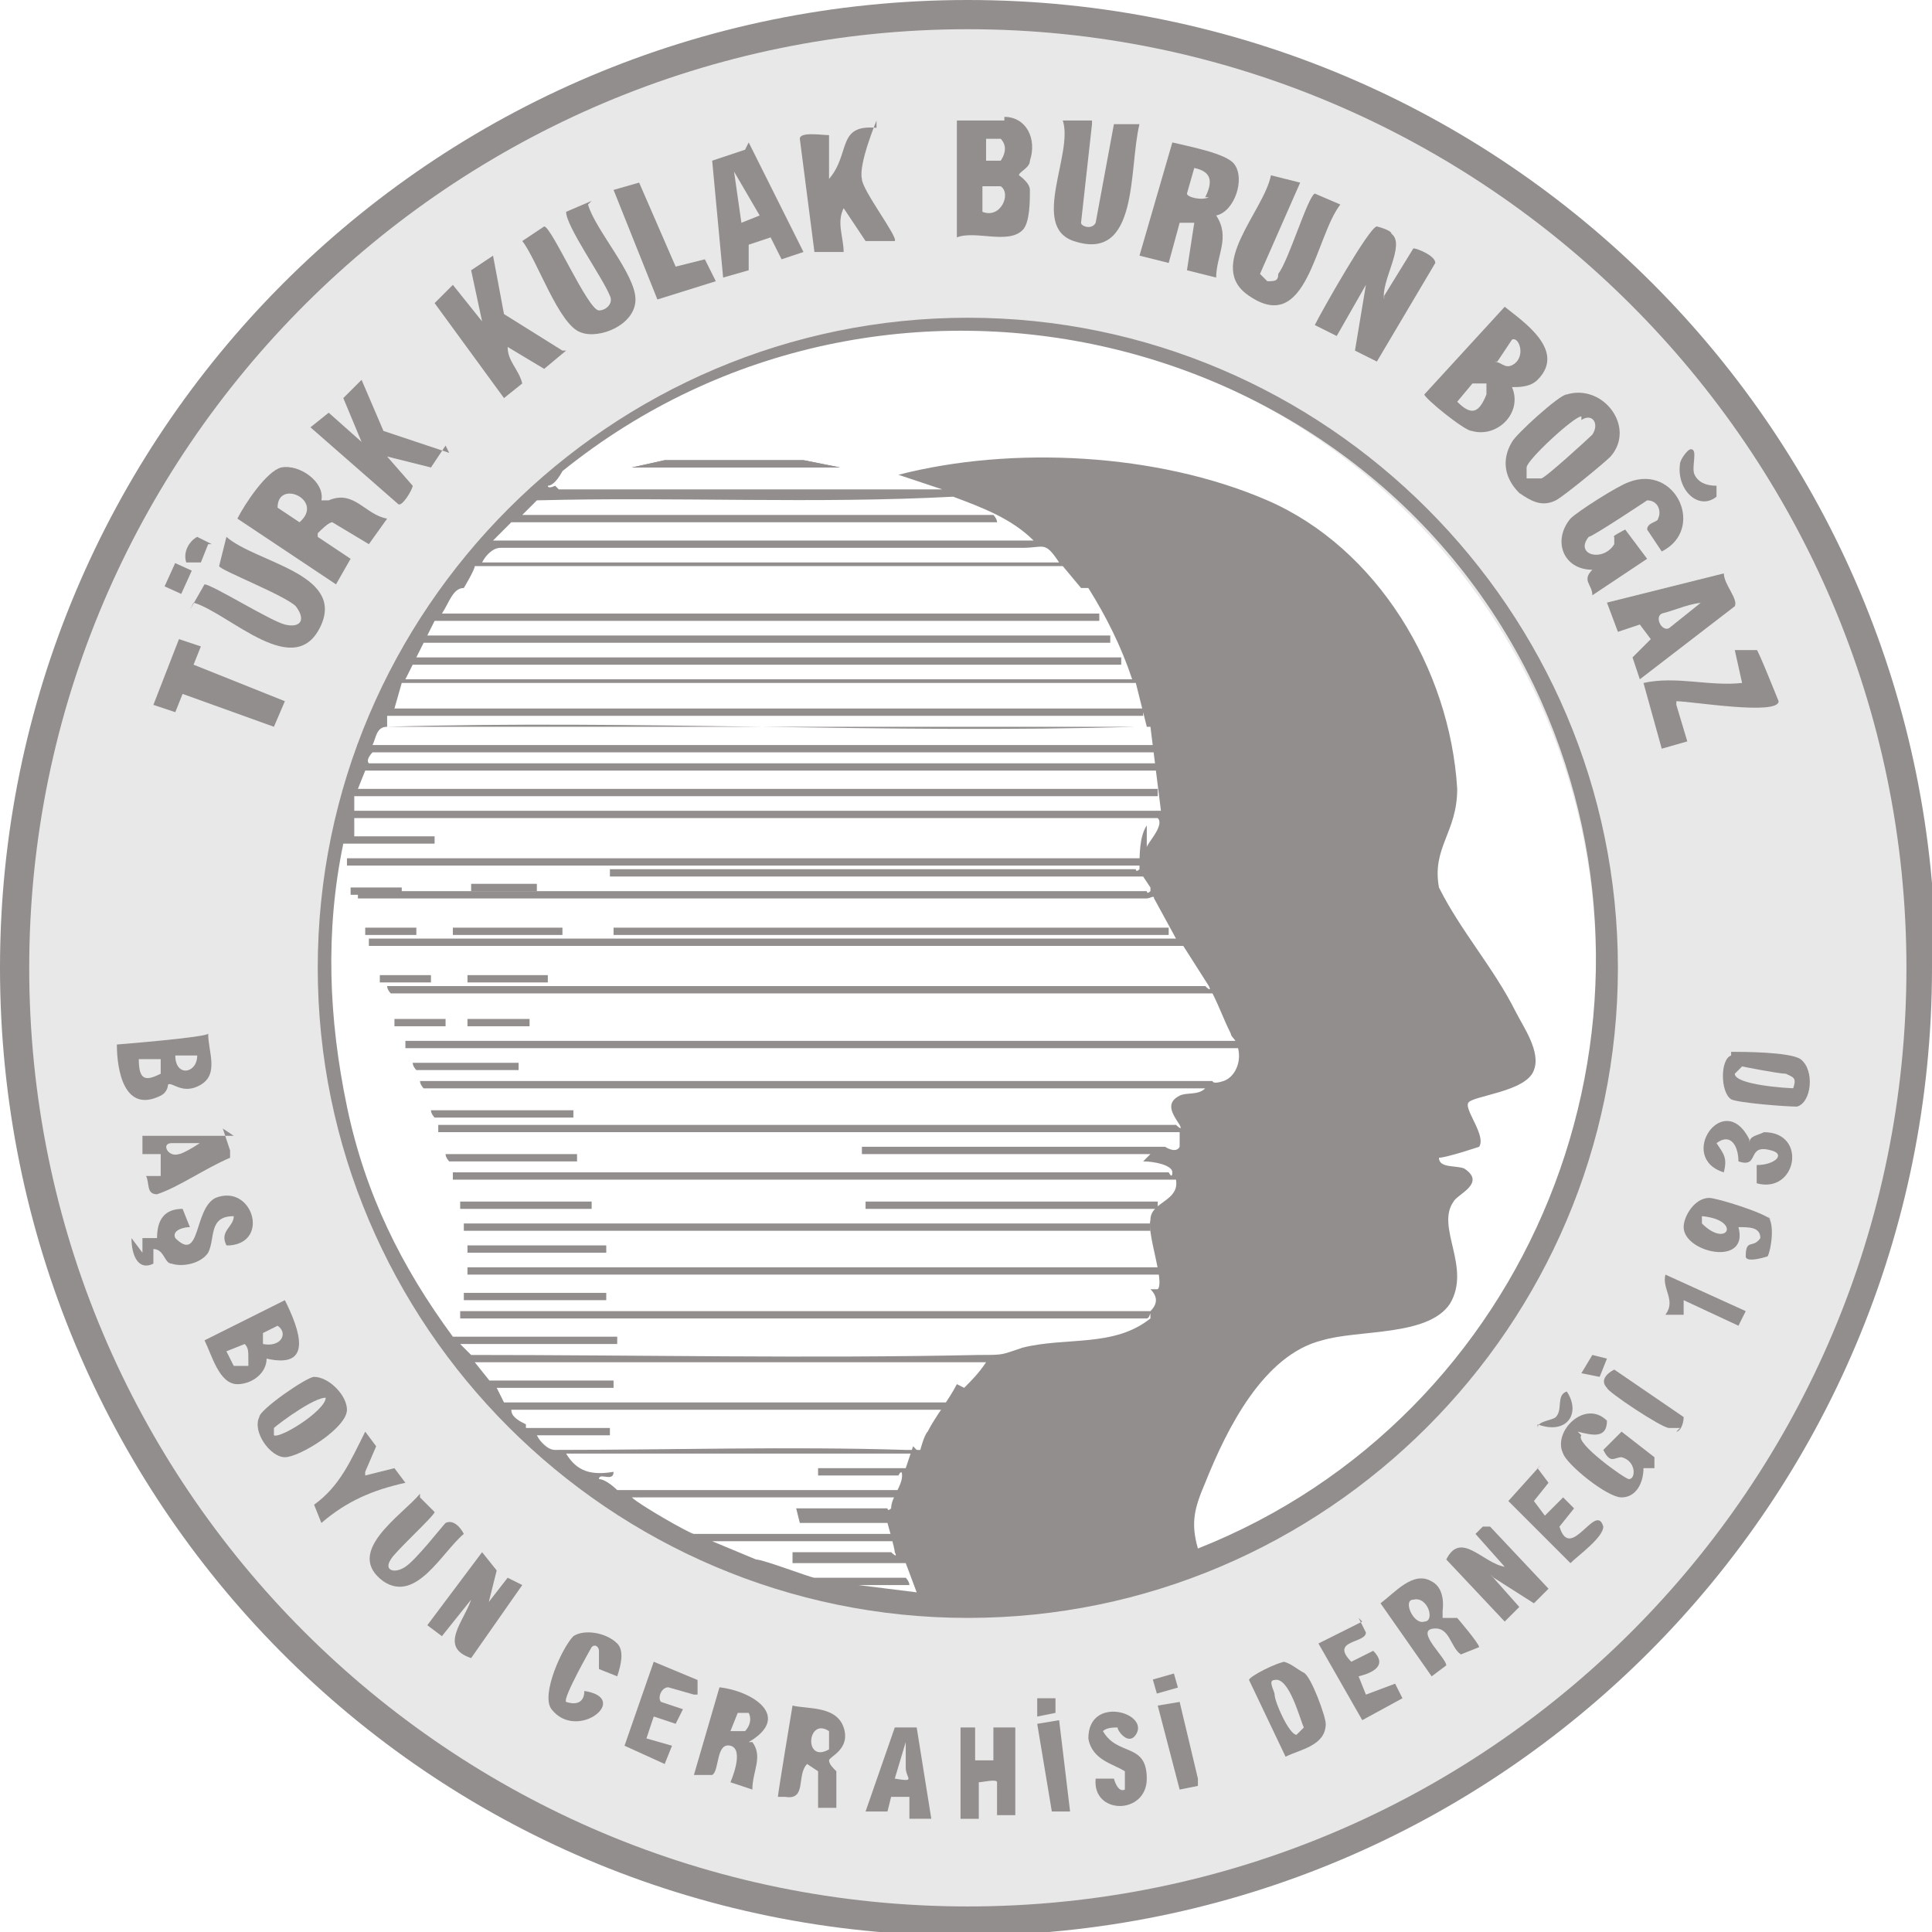 <?xml version="1.0" encoding="UTF-8"?>
<svg xmlns="http://www.w3.org/2000/svg" id="Layer_1" version="1.1" viewBox="0 0 52.9 52.9">
  <defs>
    <style>
      .st0 {
        isolation: isolate;
        opacity: .2;
      }

      .st0, .st1 {
        fill: #938e8e;
      }
    </style>
  </defs>
  <path class="st0" d="M26.4.7C12.2.7.6,12.3.6,26.6s11.6,25.9,25.9,25.9,25.9-11.6,25.9-25.9S40.7.7,26.4.7ZM26.3,43.8c-9.6,0-17.4-7.8-17.4-17.4s7.8-17.4,17.4-17.4,17.4,7.8,17.4,17.4-7.8,17.4-17.4,17.4Z"></path>
  <g>
    <path class="st1" d="M52.9,26.5c0,14.6-11.8,26.5-26.5,26.5S0,41.1,0,26.5,11.8,0,26.5,0s26.5,11.9,26.5,26.5ZM52.2,26.5C52.2,12.3,40.6.8,26.5.8S.8,12.3.8,26.5s11.5,25.7,25.7,25.7,25.7-11.5,25.7-25.7Z"></path>
    <path class="st1" d="M44.3,26.5c0,9.8-8,17.8-17.8,17.8s-17.8-8-17.8-17.8,8-17.8,17.8-17.8,17.8,8,17.8,17.8ZM15.3,13.4h10.5l-1.2-.4c3.1-.8,7.1-.6,10.1.7,3,1.3,5,4.6,5.2,7.9,0,1.2-.7,1.6-.5,2.7.6,1.2,1.5,2.2,2.1,3.4.2.4.7,1.1.5,1.6-.2.6-1.7.7-1.8.9s.5.9.3,1.2c0,0-.9.3-1.1.3,0,.3.5.2.7.3.6.4-.2.7-.3.9-.5.7.5,1.8-.1,2.8-.6.9-2.5.7-3.5,1-1.6.4-2.6,2.4-3.2,3.9-.3.7-.4,1.1-.2,1.8,9.1-3.6,13.4-14.2,9.4-23.2-4.6-10.3-18-13.4-26.8-6.3,0,0-.2.4-.4.4,0,.1.2,0,.2,0h0ZM28.3,14.8c-.6-.6-1.4-.9-2.2-1.2-3.8.2-7.6,0-11.4.1l-.4.4h12.9s.1.1.1.2h-13.3s-.4.4-.5.5h14.7ZM29,15.4c-.4-.6-.4-.4-1-.4-4.8,0-9.5,0-14.3,0-.2,0-.4.2-.5.4h15.8ZM29.6,16.1l-.5-.6H13c0,.1-.3.6-.3.6h16.9ZM31,18.6c-.3-.9-.7-1.7-1.2-2.5H12.7c-.3,0-.4.4-.6.7h18v.2H11.9l-.2.4h18.7v.2H11.6l-.2.4h19.3v.2H11.3l-.2.4h19.9,0ZM31.4,19.9l-.3-1.2H11c0,0-.2.7-.2.7h20.5v.2H10.6v.3c0,0,20.8,0,20.8,0ZM31.8,22.3l-.3-2.4c-.1,0-.2,0-.4,0-6.8.2-13.7-.2-20.5,0-.3,0-.3.3-.4.5h21.4v.2H10.2c0,0-.2.2-.1.3h21.6v.2H10l-.2.5h21.9v.2H9.7v.4c0,0,22.1,0,22.1,0h0ZM31.4,23.2c0-.1.5-.6.3-.8,0,0,0,0-.1,0H9.7v.5c-.1,0,2.2,0,2.2,0v.2h-2.5c-.5,2.4-.4,4.8.1,7.2s1.5,4.4,2.9,6.3h4.5v.2h-4.3l.3.3c4.6,0,9.3.1,13.9,0,.7,0,.6,0,1.2-.2,1.2-.3,2.5,0,3.5-.8,0-.3,0,0-.1,0H12.6v-.2h18.8s0,0,.1,0c.2-.2.2-.4,0-.6h.2c.2-.2-.3-1.5-.2-1.9,0-.5.8-.5.7-1.1,0,0-.1,0-.1,0H12.4v-.2h19.6s.1.2.1,0c0-.2-.5-.3-.8-.3l.2-.2h-7.9v-.2h8.3c0,0,.3.2.4,0v-.4s0,0,0,0H12v-.2h20.2s.2.2.1,0c-.2-.3-.4-.6,0-.8.2-.1.5,0,.7-.2H11.6s-.1-.1-.1-.2h21.7s0,.1.3,0c.3-.1.5-.5.4-.9,0-.2-.2-.3-.2-.4h0c-.2-.4-.3-.7-.5-1.1,0,0,0,0-.1,0H10.7s-.1-.1-.1-.2h22.4s.2.2.1,0l-.7-1.1H10.1v-.2h22.1l-.6-1.1c0-.1-.1,0-.2,0H9.8v-.2h21.6s0,.1.1,0c0,0,0,0,0-.1,0,0-.2-.3-.2-.3h-14.6v-.2h14.4s0,.1.1,0c0-.4,0-.9.2-1.2h0ZM26.4,38c.2-.2.4-.4.6-.7h-14l.4.5h3.4v.2h-3.2l.2.4h12.1v.2h-11.9c0,.2.2.3.4.4,0,0,0,.1,0,.1h2.3v.2h-2c.1.2.3.4.5.4,3.2,0,6.4-.1,9.6,0,.1,0,.2,0,.4,0,0,0,.1-.4.2-.5h0c.2-.4.6-.9.8-1.3h0ZM25.2,39.8h-9.7c.3.5.7.6,1.3.5,0,.3-.4,0-.4.2.2,0,.5.3.5.3h7.7s-.1.2-.1.2h-7.2c.2.2,1.6,1,1.7,1h5.5v.2h-5l1.2.5c.2,0,1.5.5,1.6.5h2.5s.1.1.1.2h-1.4l1.6.2-.3-.8c-.1,0-.2,0-.4,0-.6,0-2,0-2.5,0,0,0-.1,0-.2,0v-.3s2.7,0,2.7,0c0,0,.2.2.1,0,0-.1-.2-.8-.2-.8h-2.4s-.1-.4-.1-.4h2.5s0,.1.1,0c0-.3.3-.6.3-.9,0-.2-.1,0-.1,0h-2.2v-.2h2.3s0,0,.1,0l.2-.6h0Z"></path>
    <path class="st1" d="M37.9,8.1l.8-1.3c.1,0,.6.2.6.4l-1.6,2.7-.6-.3.3-1.8-.8,1.4-.6-.3c.2-.4,1.5-2.7,1.7-2.7,0,0,.4.1.4.2.4.3-.3,1.3-.2,1.8h0Z"></path>
    <path class="st1" d="M42.1,10.4c-.2.2-.5.2-.7.2.3.7-.4,1.4-1.1,1.2-.2,0-1.3-.9-1.3-1l2.2-2.4c.5.4,1.7,1.2.9,2h0ZM40.9,9.9c.2,0,.3.2.5.1.4-.2.2-.8,0-.7l-.4.6h0ZM40.4,10.4l-.5.6c.4.4.6.3.8-.2v-.3c-.1,0-.4,0-.4,0h0Z"></path>
    <path class="st1" d="M27.5,3.2c.6,0,.9.6.7,1.2,0,.2-.3.3-.3.4,0,0,.3.2.3.4,0,.3,0,.9-.2,1.1-.4.4-1.3,0-1.8.2v-3.2c.5,0,1,0,1.3,0h0ZM26.9,4.4h.5c.2-.3.1-.5,0-.6h-.4s0,.6,0,.6h0ZM27.4,5.1h-.5c0-.1,0,.7,0,.7.5.2.8-.5.5-.7Z"></path>
    <path class="st1" d="M9,13.7c.7-.3,1,.4,1.6.5l-.5.7-1-.6c-.1,0-.3.2-.4.3,0,.1,0,.1,0,.1.3.2.6.4.9.6l-.4.7-2.7-1.8c.2-.4.8-1.3,1.2-1.4.5-.1,1.2.4,1.1.9h0ZM7.6,13.9l.6.4c.7-.6-.6-1.2-.6-.4Z"></path>
    <path class="st1" d="M33.3,5.9c.4.6,0,1.1,0,1.7l-.8-.2.2-1.3h-.4c0,0-.3,1.1-.3,1.1l-.8-.2.9-3.1c.4.1,1.5.3,1.7.6.3.4,0,1.3-.5,1.4h0ZM33,5.4c.2-.4.2-.7-.3-.8l-.2.7c0,.1.4.2.6.1Z"></path>
    <path class="st1" d="M41.6,13.5c-.4-.4-.5-.9-.2-1.4.1-.2,1.3-1.3,1.5-1.3,1-.3,1.9.9,1.2,1.7-.2.2-1.3,1.1-1.5,1.2-.4.2-.7,0-1-.2ZM43.3,11.4c-.2,0-1.5,1.2-1.5,1.4v.3c.2,0,.3,0,.4,0,.1,0,1.3-1.1,1.4-1.2.2-.3,0-.6-.3-.4h0Z"></path>
    <path class="st1" d="M45.4,14.2c.1-.2,0-.5-.3-.5,0,0-1.5,1-1.6,1-.4.5.4.7.7.2v-.2c-.1,0,.3-.2.3-.2l.6.8-1.5,1c0-.3-.3-.4,0-.7-.8,0-1.1-.8-.6-1.4.2-.2,1.3-.9,1.6-1,1.3-.5,2.1,1.3.9,1.9l-.4-.6c0-.2.3-.2.3-.3h0Z"></path>
    <path class="st1" d="M16.1,5.6c.2.7,1.3,1.9,1.3,2.6s-1,1.1-1.5.9c-.6-.2-1.2-2-1.6-2.5l.6-.4c.2,0,1.2,2.3,1.5,2.3.2,0,.4-.2.3-.4-.2-.5-1.2-1.9-1.2-2.3l.7-.3h0Z"></path>
    <path class="st1" d="M5.2,16.7l.4-.7c.2,0,1.8,1,2.2,1.1s.6-.1.3-.5c-.3-.3-2.1-1-2.1-1.1l.2-.8c.8.7,3.2,1,2.6,2.4-.7,1.6-2.5-.3-3.5-.6h0Z"></path>
    <path class="st1" d="M35.6,5l-1.1,2.5.2.2c.2,0,.3,0,.3-.2.3-.4.8-2.1,1-2.2l.7.3c-.7.9-.9,3.6-2.5,2.5-1.2-.8.4-2.3.6-3.3l.8.2h0Z"></path>
    <path class="st1" d="M29.9,3.4l-.3,2.7c0,.1.3.2.4,0l.5-2.7h.7c-.3,1.2,0,3.8-1.8,3.2-1.2-.4,0-2.4-.3-3.3h.8c0,0,0,0,0,0Z"></path>
    <path class="st1" d="M12.2,12.2l-.4.6-1.2-.3.7.8c0,.1-.3.6-.4.5l-2.4-2.1.5-.4.9.8-.5-1.2.5-.5.6,1.4,1.8.6h0Z"></path>
    <path class="st1" d="M15.5,9.6l-.6.5-1-.6c0,.4.3.6.4,1l-.5.4-1.9-2.6.5-.5.8,1-.3-1.4.6-.4.3,1.6,1.6,1h0Z"></path>
    <path class="st1" d="M24,3.3c0,0-.5,1.2-.4,1.6,0,.3,1,1.6.9,1.7h-.8s-.6-.9-.6-.9c-.2.4,0,.8,0,1.2h-.8c0,0-.4-3.1-.4-3.1,0-.2.6-.1.8-.1v1.2c.6-.7.2-1.5,1.3-1.4h0Z"></path>
    <path class="st1" d="M44.9,18.6l-.2-.6.5-.5-.3-.4-.6.2-.3-.8,3.2-.8c0,.3.4.7.3.9l-2.6,2h0ZM46.7,16.5c-.4,0-.8.2-1.2.3-.2.1,0,.5.2.4l1-.8h0Z"></path>
    <path class="st1" d="M20.5,3.9l1.5,3-.6.2-.3-.6-.6.2v.7s-.7.2-.7.2l-.3-3.2.9-.3h0ZM20.3,6.1l.5-.2-.7-1.2.2,1.4h0Z"></path>
    <path class="st1" d="M45.9,19.3l.3,1-.7.2-.5-1.8c.9-.2,1.8.1,2.7,0l-.2-.9h.6c0-.1.6,1.4.6,1.4,0,.4-2.4,0-2.8,0Z"></path>
    <polygon class="st1" points="7.8 19.2 7.5 19.9 5 19 4.8 19.5 4.2 19.3 4.9 17.5 5.5 17.7 5.3 18.2 7.8 19.2"></polygon>
    <path class="st1" d="M13.2,44.1l.7-.9.4.2-1.4,2c-.9-.3-.2-1,0-1.6l-.8,1-.4-.3,1.5-2,.4.5-.3,1.2h0Z"></path>
    <path class="st1" d="M40.8,43.1l.8.9-.4.4-1.6-1.7c.4-.8,1,.1,1.6.2l-.8-.9.2-.2h.2s1.6,1.7,1.6,1.7l-.4.4-1.1-.7h0Z"></path>
    <path class="st1" d="M7.8,35.6c.4.8.8,1.9-.5,1.6,0,.4-.4.7-.8.7-.5,0-.7-.8-.9-1.2l2.2-1.1h0ZM7.2,36.5v.3c.5.1.7-.3.4-.5l-.4.2ZM6.8,37.2c0-.2,0-.3-.1-.4l-.5.2.2.4h.4c0-.1,0-.1,0-.1Z"></path>
    <polygon class="st1" points="18.5 7.3 19.3 7.1 19.6 7.7 18 8.2 16.8 5.2 17.5 5 18.5 7.3"></polygon>
    <path class="st1" d="M5.7,28.3c0,.5.3,1.1-.2,1.4-.5.3-.8-.1-.9,0,0,0,0,.2-.2.3-1,.5-1.2-.7-1.2-1.4,0,0,2.5-.2,2.5-.3ZM5.4,28.9h-.6c0,.6.6.5.6,0ZM4.4,29h-.6c0,.6.2.6.6.4v-.4h0Z"></path>
    <path class="st1" d="M20.6,47.7c.3.4,0,.8,0,1.3l-.6-.2c0,0,.4-.9,0-1s-.3.7-.5.8h-.5s.7-2.4.7-2.4c.9.1,2,.8.8,1.5h0ZM20.5,46.9h-.3c0,0-.2.5-.2.5h.4c.1-.1.2-.3.1-.5Z"></path>
    <path class="st1" d="M39.5,44.3s.2,0,.4,0c0,0,.6.7.6.8l-.5.2c-.3-.2-.3-.8-.8-.7-.4.1.4.8.4,1l-.4.3-1.4-2c.4-.3.9-.9,1.4-.6.4.2.3.8.3.8h0ZM38.7,43.8c-.3,0,0,.7.3.6.3,0,.1-.7-.3-.6Z"></path>
    <path class="st1" d="M35.1,45.5c.2,0,.4.2.6.3s.6,1.2.6,1.4c0,.6-.7.7-1.1.9l-1-2.1c0-.1.8-.5,1-.5h0ZM34.9,46c-.2,0,0,.3,0,.4,0,.2.4,1.1.6,1.1l.2-.2c-.1-.2-.4-1.4-.8-1.3Z"></path>
    <path class="st1" d="M22.9,49.5h-.5c0,0,0-1,0-1l-.3-.2c-.3.3,0,1-.6.9h-.2c0-.1.4-2.5.4-2.5.4.1,1.2,0,1.4.6s-.4.8-.4.9.1.2.2.3c0,.3,0,.6,0,.9ZM22.7,47.4c-.6-.4-.7.9,0,.5v-.5Z"></path>
    <path class="st1" d="M8.6,37.7c.4,0,.9.5.9.9,0,.5-1.3,1.3-1.7,1.3s-.9-.7-.7-1.1c0-.2,1.3-1.1,1.5-1.1h0ZM9,38.3c-.2-.2-1.4.7-1.5.8,0,0,0,.2,0,.2.2.1,1.6-.8,1.4-1.1Z"></path>
    <path class="st1" d="M26.7,47.3v.9h.5v-.9h.6v2.4c0,0-.5,0-.5,0v-.9c0-.1-.4,0-.5,0v1h-.5v-2.5c0,0,.4,0,.4,0h0Z"></path>
    <path class="st1" d="M43.3,39.3c-.2.2,1.2,1.2,1.3,1.2.2,0,.2-.5-.2-.6-.2,0-.3.2-.5-.2l.5-.5.9.7v.3c0,0-.3,0-.3,0,0,.4-.2.8-.6.8s-1.5-.9-1.6-1.2c-.3-.6.6-1.5,1.2-.9,0,.5-.4.4-.8.3h0Z"></path>
    <path class="st1" d="M11.5,41l.4.4c0,.1-1.1,1.1-1.2,1.3-.2.3.1.4.4.2s1-1.1,1.1-1.2c.2-.1.4.1.5.3-.6.5-1.3,1.9-2.2,1.3-1.1-.8.5-1.8,1-2.4h0Z"></path>
    <path class="st1" d="M6.2,34.1c-.2-.4.2-.5.2-.8-.7,0-.5.6-.7,1-.2.3-.7.4-1,.3-.2,0-.2-.4-.5-.4v.4c-.4.2-.6-.2-.6-.7l.3.4v-.4c.1,0,.4,0,.4,0,0-.5.2-.8.7-.8l.2.5c-.2,0-.5.1-.4.3.7.7.5-.8,1.1-1.1,1-.4,1.5,1.2.4,1.3h0Z"></path>
    <path class="st1" d="M47.4,28.8c.3,0,1.6,0,1.9.2.4.3.3,1.2-.1,1.3-.3,0-1.6-.1-1.8-.2-.3-.2-.3-1.1,0-1.2h0ZM49.1,29.8c.1-.3,0-.3-.2-.4-.2,0-1.2-.2-1.2-.2,0,0-.2.2-.2.2,0,.3,1.4.4,1.7.4Z"></path>
    <path class="st1" d="M48.4,33.3c.2.2.1.9,0,1.1,0,0-.6.2-.6,0,0-.5.2-.2.4-.5,0-.3-.3-.3-.6-.3.3,1.1-1.5.7-1.5,0,0-.3.3-.8.7-.8.2,0,1.5.4,1.7.6h0ZM46.6,33.3v.2c.7.7,1.1-.1,0-.2Z"></path>
    <path class="st1" d="M16.9,45c.2.2.1.6,0,.9l-.5-.2v-.5c0-.1-.1-.2-.2-.1,0,0-.8,1.4-.7,1.5.3.1.5,0,.5-.3,1.3.2-.2,1.4-.9.5-.3-.4.3-1.7.6-2,.3-.2.9-.1,1.2.2h0Z"></path>
    <path class="st1" d="M42.1,40.2l.3.4-.4.5.3.4.5-.5.3.3-.4.5c.3,1,1-.7,1.2,0,0,.3-.7.8-.9,1l-1.7-1.7.9-1h0Z"></path>
    <path class="st1" d="M30.6,47.3c-.1,0-.3,0-.4.1.4.7,1.2.3,1.2,1.3s-1.5,1-1.4,0h.5c0,0,.1.4.3.3v-.5c-.3-.2-.9-.3-1-.9,0-1.2,1.7-.7,1.3-.1-.2.3-.5-.1-.5-.2h0Z"></path>
    <path class="st1" d="M6.1,30.9l.2.6v.2c-.7.3-1.4.8-2,1-.3,0-.2-.3-.3-.5h.4c0,0,0-.6,0-.6h-.5s0-.5,0-.5c0,0,2.5,0,2.5,0ZM5.6,31.3c-.3,0-.6,0-.9,0-.3,0-.1.4.2.3.1,0,.6-.3.7-.4h0Z"></path>
    <path class="st1" d="M25.5,49.8h-.6v-.6h-.5s-.1.4-.1.4h-.6l.8-2.3h.6c0,0,.4,2.5.4,2.5ZM24.5,48.7c.6.1.3,0,.3-.3v-.7l-.3,1h0Z"></path>
    <path class="st1" d="M37.2,44.3l.2.4c0,.3-1,.2-.4.8l.6-.3c.4.4,0,.6-.4.7l.2.5.8-.3.2.4-1.1.6-1.2-2.1s1.2-.6,1.2-.6Z"></path>
    <path class="st1" d="M19,46.4l-.7-.2c-.2,0-.3.3-.2.4l.6.2-.2.4-.6-.2-.2.6.7.2-.2.5-1.1-.5.8-2.3,1.2.5v.4s0,0,0,0Z"></path>
    <path class="st1" d="M47.9,31.3h0c0-.2.2-.2.4-.3,1.2,0,.9,1.7-.2,1.4v-.5c.5,0,.8-.3.4-.4-.7-.2-.3.5-.9.3,0-.4-.2-.8-.6-.5.2.3.3.4.2.8-1.3-.4,0-2.3.7-.9h0Z"></path>
    <path class="st1" d="M10,40.4l.8-.2.3.4c-.9.2-1.6.5-2.3,1.1l-.2-.5c.7-.5,1-1.2,1.4-2l.3.4-.3.7h0Z"></path>
    <path class="st1" d="M47.8,35.9l-.2.4-1.5-.7v.4c-.1,0-.5,0-.5,0,.3-.4-.1-.7,0-1.1l2.2,1Z"></path>
    <path class="st1" d="M46,39.1c0,0-.2,0-.3,0-.2,0-1.7-1-1.7-1.1-.2-.2,0-.4.2-.5l1.9,1.3h0c0,.2-.1.4-.2.4Z"></path>
    <polygon class="st1" points="32.3 49 31.7 46.7 32.3 46.6 32.8 48.7 32.8 48.9 32.3 49"></polygon>
    <polygon class="st1" points="29 47.1 29.3 49.6 28.8 49.6 28.4 47.2 29 47.1"></polygon>
    <path class="st1" d="M47,13.4v.2c-.5.4-1.1-.2-1-.9,0-.1.2-.4.3-.4.2,0,0,.5.1.7.1.2.3.3.6.3Z"></path>
    <path class="st1" d="M42.1,39.1c0-.2.4-.2.5-.3.2-.2,0-.6.3-.7.4.6,0,1.2-.8.9Z"></path>
    <rect class="st1" x="4.6" y="15.6" width=".7" height=".5" transform="translate(-11.6 13.8) rotate(-65.6)"></rect>
    <path class="st1" d="M5.7,14.9l-.2.5h-.4c-.1-.3.1-.6.3-.7l.4.2h0Z"></path>
    <rect class="st1" x="31.6" y="45.9" width=".6" height=".4" transform="translate(-11.4 10.5) rotate(-15.9)"></rect>
    <polygon class="st1" points="44 37.2 43.8 37.7 43.3 37.6 43.6 37.1 44 37.2"></polygon>
    <polygon class="st1" points="28.9 46.5 28.9 46.9 28.4 47 28.4 46.5 28.9 46.5"></polygon>
    <path class="st1" d="M17.3,12.8h5.7l-1-.2h-3.8l-.9.2Z"></path>
    <rect class="st1" x="9.5" y="23.5" width="21.8" height=".2"></rect>
    <rect class="st1" x="12.8" y="34.7" width="19" height=".2"></rect>
    <rect class="st1" x="12.7" y="33.5" width="18.8" height=".2"></rect>
    <rect class="st1" x="16.8" y="25.4" width="15.2" height=".2"></rect>
    <rect class="st1" x="23.7" y="32.9" width="8" height=".2"></rect>
    <path class="st1" d="M15.7,30.4v.2h-3.8s-.1-.1-.1-.2h4Z"></path>
    <rect class="st1" x="12.7" y="35.4" width="3.9" height=".2"></rect>
    <rect class="st1" x="12.8" y="34.1" width="3.8" height=".2"></rect>
    <path class="st1" d="M15.8,31.6v.2h-3.5s-.1-.1-.1-.2h3.7Z"></path>
    <rect class="st1" x="12.6" y="32.9" width="3.6" height=".2"></rect>
    <rect class="st1" x="12.4" y="25.4" width="3" height=".2"></rect>
    <path class="st1" d="M14.2,29.1v.2h-2.8s-.1-.1-.1-.2h3Z"></path>
    <rect class="st1" x="12.8" y="26.7" width="2.2" height=".2"></rect>
    <rect class="st1" x="12.9" y="24.2" width="1.8" height=".2"></rect>
    <rect class="st1" x="12.8" y="27.9" width="1.7" height=".2"></rect>
    <rect class="st1" x="9.6" y="24.3" width="1.4" height=".2"></rect>
    <rect class="st1" x="10" y="25.4" width="1.4" height=".2"></rect>
    <rect class="st1" x="10.4" y="26.7" width="1.4" height=".2"></rect>
    <rect class="st1" x="10.8" y="27.9" width="1.4" height=".2"></rect>
    <polygon class="st1" points="17.3 12.8 18.2 12.6 22 12.6 23 12.8 17.3 12.8"></polygon>
  </g>
  <rect class="st1" x="11.1" y="28.5" width="23.6" height=".2"></rect>
</svg>
